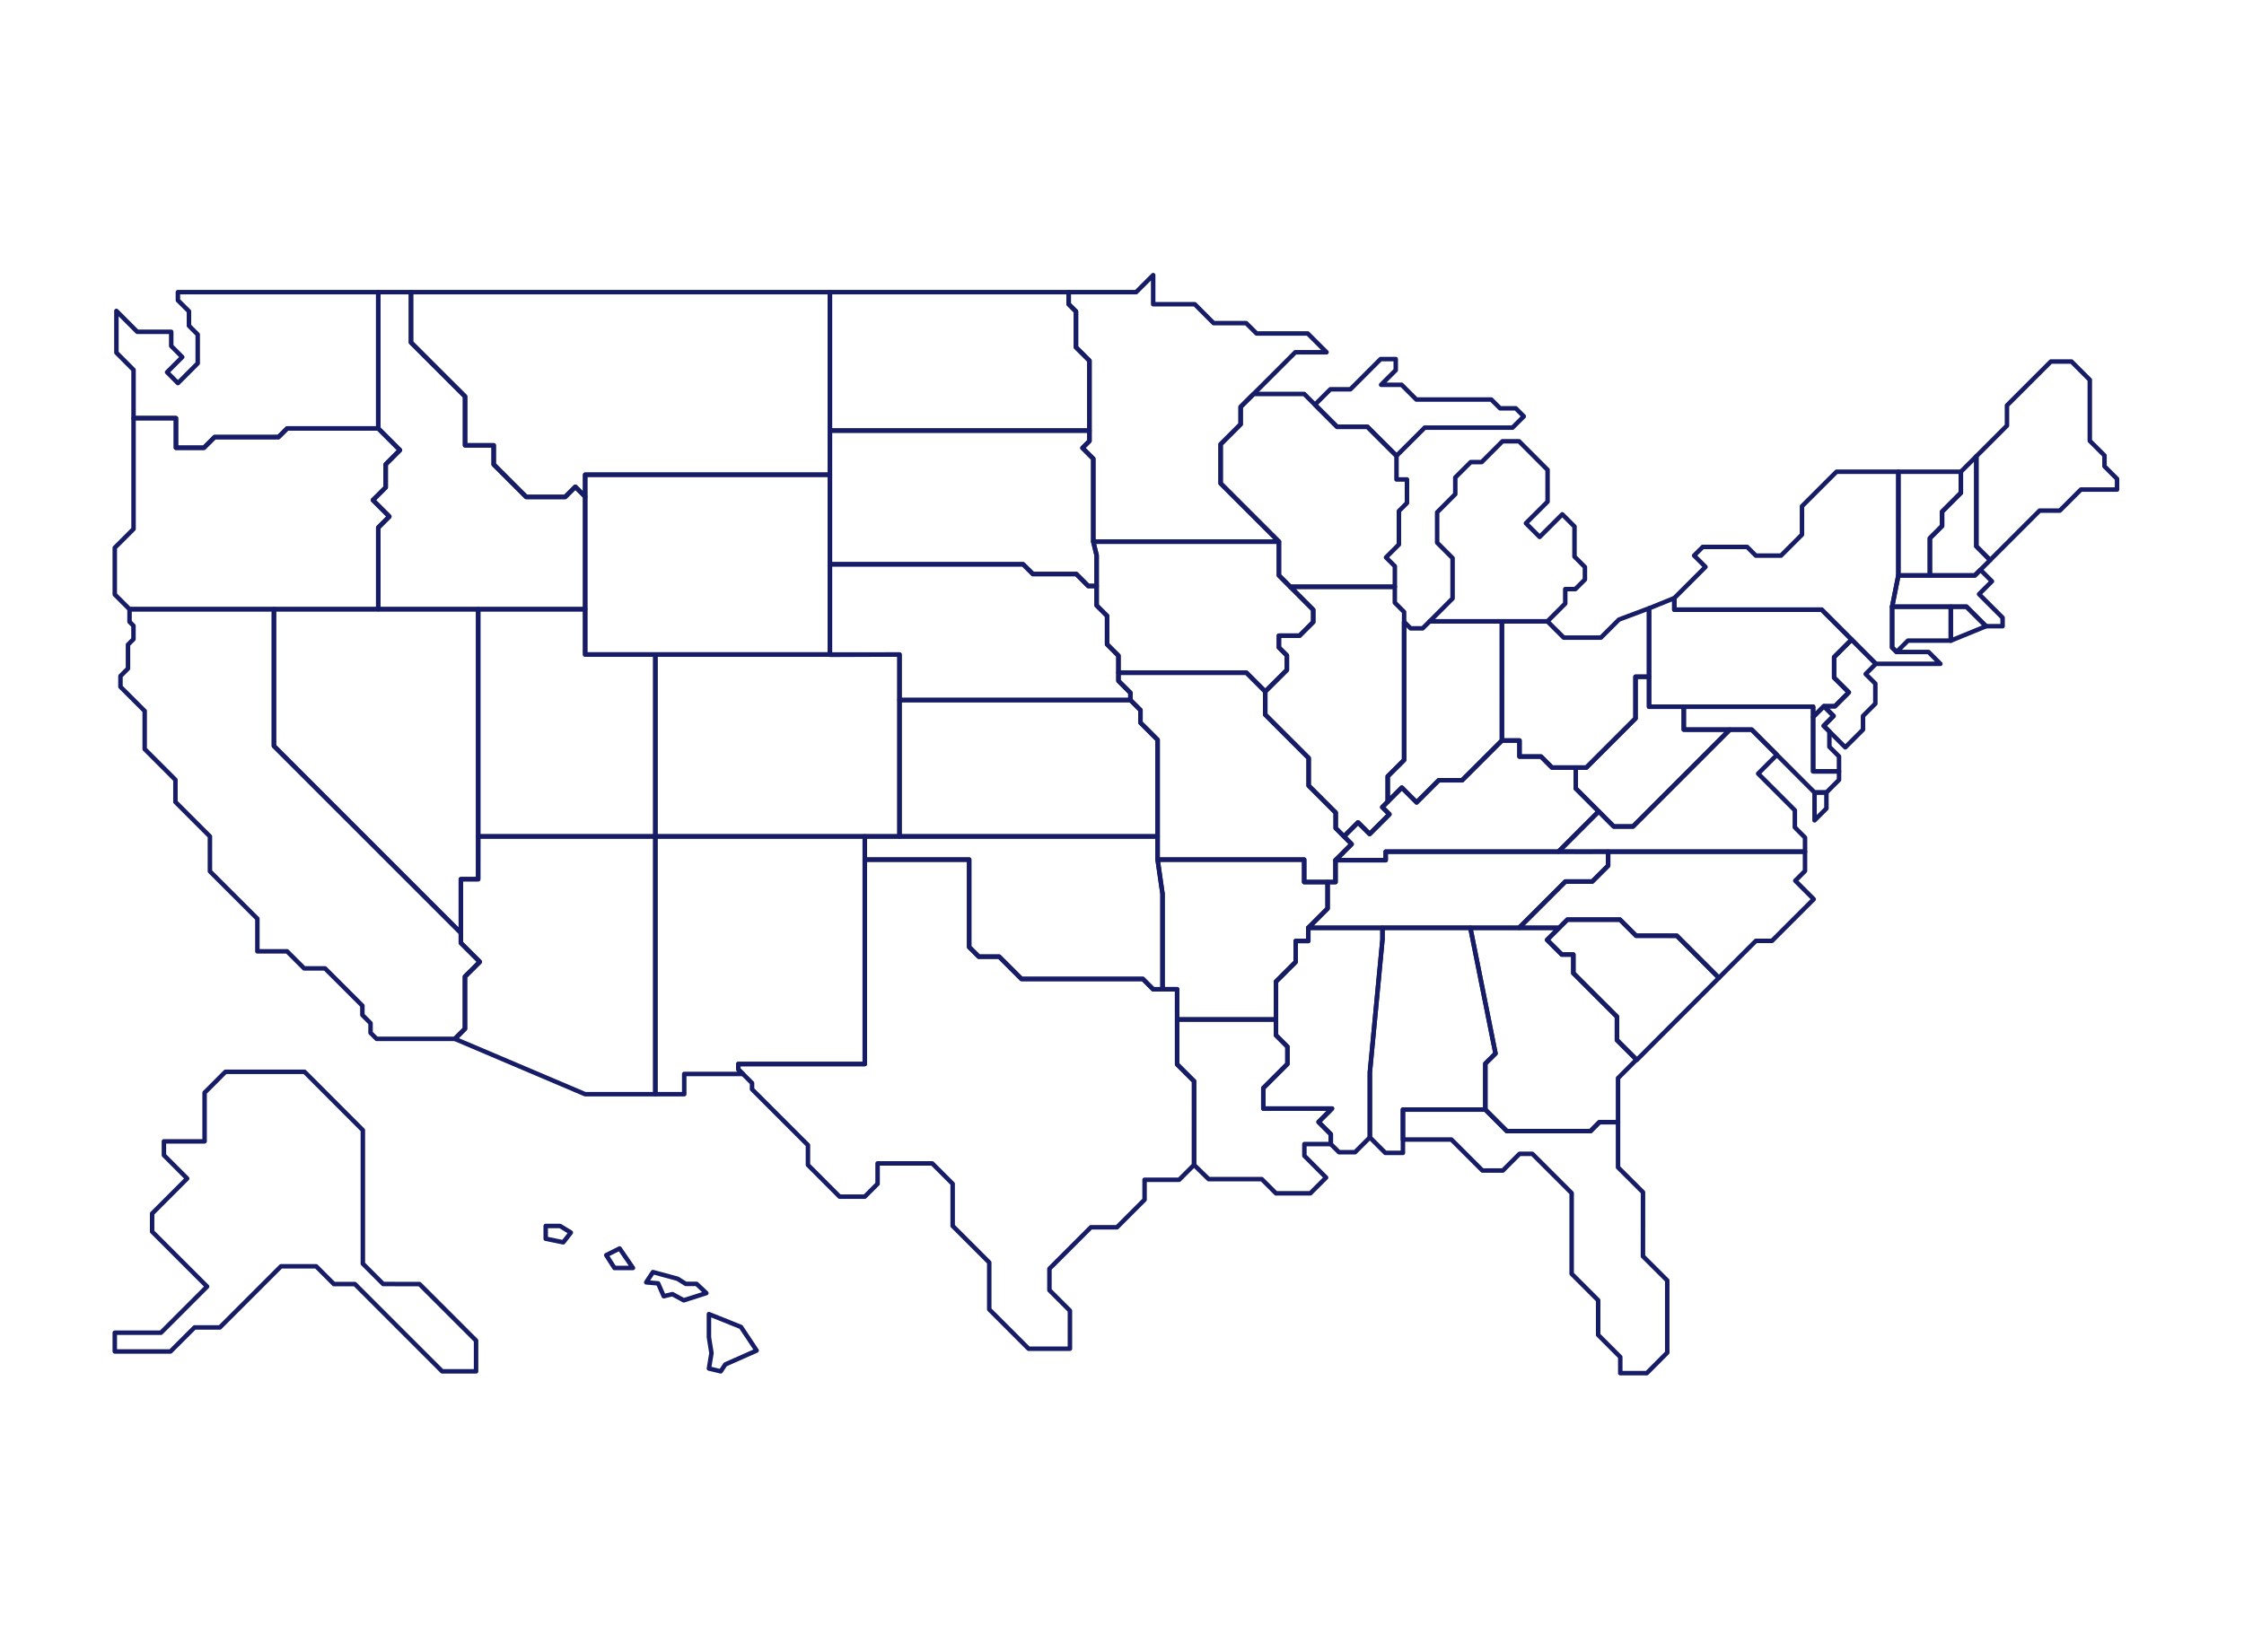 <svg id="img-new-usmap" xmlns="http://www.w3.org/2000/svg" viewBox="0 0 500 368.195">
  <rect id="bg" width="500" height="368.195" style="fill: #fff"/>
  <g id="Layer_1" data-name="Layer 1">
    <path id="Path_623" data-name="Path 623" d="M360.522,250.111v10.068l5.567,5.558-.009,14.26,5.411,5.397V301.48l-4.565,4.573h-5.902v-3.598l-4.928-4.928v-7.72l-5.903-5.903V265.921l-8.757-8.75h-2.863l-3.714,3.714H330.312l-6.922-6.908H312.599V247.31h18.356l4.786,4.786H354.392l1.977-1.985Z" style="fill: none;stroke: #171c66;stroke-linecap: round;stroke-linejoin: round"/>
    <path id="Path_624" data-name="Path 624" d="M347.403,206.788l-2.686,2.694,3.271,3.271h2.579v4.145l9.714,9.714v5.203l4.361,4.361-4.122,4.122v9.821h-4.145l-1.977,1.985H335.747l-4.786-4.786V237.07l2.269-2.26-5.609-28.022Z" style="fill: none;stroke: #171c66;stroke-linecap: round;stroke-linejoin: round"/>
    <path id="Path_625" data-name="Path 625" d="M349.239,204.962h11.717l3.598,3.598H373.62l9.377,9.386-18.284,18.284-4.431-4.422v-5.203l-9.714-9.714v-4.145H347.99l-3.271-3.259Z" style="fill: none;stroke: #171c66;stroke-linecap: round;stroke-linejoin: round"/>
    <rect id="Rectangle_613" data-name="Rectangle 613" x="130.381" y="105.8" width="54.535" height="40.071" style="fill: none;stroke: #171c66;stroke-linecap: round;stroke-linejoin: round"/>
    <path id="Path_626" data-name="Path 626" d="M102.692,207.923,61.035,166.266V135.776H28.862v2.809l.877.877v3.005l-1.223,1.215v5.323l-1.675,1.679v2.394l5.397,5.389v8.491L39.09,173.809v4.928l7.684,7.686v7.782l10.574,10.565v7.268H63.969l3.794,3.794h4.654l4.13,4.122,4.201,4.201v2.072l1.817,1.826v2.145l1.356,1.347h17.443l2.243-2.243V217.673l3.305-3.297-4.218-4.218Z" style="fill: none;stroke: #171c66;stroke-linecap: round;stroke-linejoin: round"/>
    <path id="Path_627" data-name="Path 627" d="M84.283,135.776V117.585l2.464-2.464-3.652-3.652,2.845-2.836v-5.137l3.173-3.173-4.836-4.835H63.986L62.054,97.42H47.821l-2.376,2.375H39.205V93.198H29.757V117.9l-4.184,4.184v10.409l3.288,3.288Z" style="fill: none;stroke: #171c66;stroke-linecap: round;stroke-linejoin: round"/>
    <path id="Path_628" data-name="Path 628" d="M102.693,195.957v11.966L61.035,166.266V135.776h45.512V195.957Z" style="fill: none;stroke: #171c66;stroke-linecap: round;stroke-linejoin: round"/>
    <path id="Path_629" data-name="Path 629" d="M106.547,186.421h39.475v57.451h-15.658l-29.013-12.328,2.243-2.243V217.672l3.305-3.297-4.218-4.218V195.957h3.856Z" style="fill: none;stroke: #171c66;stroke-linecap: round;stroke-linejoin: round"/>
    <path id="Path_630" data-name="Path 630" d="M249.209,151.756V146.138l-2.533-2.533v-6.332l-2.329-2.329v-4.335h-1.87l-2.658-2.668h-9.671l-2.184-2.171H184.916v20.172l15.511-.062v10.147h51.442v-1.612Z" style="fill: none;stroke: #171c66;stroke-linecap: round;stroke-linejoin: round"/>
    <path id="Path_631" data-name="Path 631" d="M256.929,220.481h2.1V199.228l-1.1-7.676v-5.131H192.688v5.167h23.257v19.49l2.145,2.145h4.547l4.963,4.963h27.041Z" style="fill: none;stroke: #171c66;stroke-linecap: round;stroke-linejoin: round"/>
    <path id="Path_632" data-name="Path 632" d="M305.225,253.505l3.454,3.454h3.914v-9.652h18.356V237.06l2.269-2.26-5.601-28.016H308.034v2.617l-2.809,29.589Z" style="fill: none;stroke: #171c66;stroke-linecap: round;stroke-linejoin: round"/>
    <path id="Path_633" data-name="Path 633" d="M338.478,206.787l10.325-10.317h5.987l3.528-3.528v-3.128H308.751V191.72H297.575v4.875h-1.764v5.894l-4.299,4.299Z" style="fill: none;stroke: #171c66;stroke-linecap: round;stroke-linejoin: round"/>
    <path id="Path_634" data-name="Path 634" d="M287.49,130.777l-2.526-2.526v-7.525H243.599l.745,3.049v11.168l2.332,2.332v6.332l2.533,2.533v3.796h28.513l4.201,4.201,4.813-4.803v-3.249l-1.773-1.773v-2.632h4.605l3.041-3.041v-2.73Z" style="fill: none;stroke: #171c66;stroke-linecap: round;stroke-linejoin: round"/>
    <path id="Path_635" data-name="Path 635" d="M402.187,189.815v4.307l-2.171,2.171,4.112,4.113-9.306,9.297h-3.59l-8.234,8.242-9.377-9.386h-9.067l-3.598-3.598h-11.717l-1.835,1.826h-8.925l10.325-10.317H354.79l3.528-3.528v-3.128Z" style="fill: none;stroke: #171c66;stroke-linecap: round;stroke-linejoin: round"/>
    <path id="Path_636" data-name="Path 636" d="M421.597,135.218h16.565l4.366,4.352h3.684v-1.896l-5.247-5.247,2.871-2.863-2.564-2.562-1.249,1.255h-17.04Z" style="fill: none;stroke: #171c66;stroke-linecap: round;stroke-linejoin: round"/>
    <path id="Path_637" data-name="Path 637" d="M422.59,145.312l2.526-2.526h9.556v-7.569H421.597v9.095Z" style="fill: none;stroke: #171c66;stroke-linecap: round;stroke-linejoin: round"/>
    <path id="Path_638" data-name="Path 638" d="M434.671,135.218h3.489l4.361,4.352-7.853,3.217Z" style="fill: none;stroke: #171c66;stroke-linecap: round;stroke-linejoin: round"/>
    <path id="Path_639" data-name="Path 639" d="M299.463,186.422l3.128-3.128,2.597,2.588,4.396-4.396L307.998,179.9l4.352-4.352,3.297,3.297,4.928-4.928h5.212l8.872-8.872h3.909v3.581h4.803l2.437,2.447h5.296v4.662l5.114,5.114-8.97,8.97H308.755v1.9H297.575l3.59-3.59Z" style="fill: none;stroke: #171c66;stroke-linecap: round;stroke-linejoin: round"/>
    <path id="Path_640" data-name="Path 640" d="M91.578,65.11h93.338v40.699H130.381v4.875l-2.188-2.188-2.26,2.26h-8.688l-7.241-7.241v-4.26h-6.382V88.367L91.578,76.331Z" style="fill: none;stroke: #171c66;stroke-linecap: round;stroke-linejoin: round"/>
    <path id="Path_641" data-name="Path 641" d="M242.748,80.39l-3.005-2.993v-7.98l-1.622-1.622V65.11H184.916V95.971H242.748Z" style="fill: none;stroke: #171c66;stroke-linecap: round;stroke-linejoin: round"/>
    <rect id="Rectangle_614" data-name="Rectangle 614" x="146.024" y="145.88" width="54.393" height="40.541" style="fill: none;stroke: #171c66;stroke-linecap: round;stroke-linejoin: round"/>
    <path id="Path_642" data-name="Path 642" d="M130.381,135.776V145.88H146.024v40.543H106.547V135.776Z" style="fill: none;stroke: #171c66;stroke-linecap: round;stroke-linejoin: round"/>
    <path id="Path_643" data-name="Path 643" d="M165.532,239.361l-1.028-1.019v-1.188h28.184V186.421H146.024v57.451h6.435v-4.511Z" style="fill: none;stroke: #171c66;stroke-linecap: round;stroke-linejoin: round"/>
    <path id="Path_644" data-name="Path 644" d="M63.987,95.484H84.283V65.11H39.639v1.817l2.464,2.455v3.224l1.95,1.95v6.426l-4.405,4.405-2.418-2.428,3.377-3.377-2.455-2.464V73.956H30.591l-4.654-4.662v9.31l3.82,3.834v10.76h9.448v6.59h6.24l2.375-2.375H62.054Z" style="fill: none;stroke: #171c66;stroke-linecap: round;stroke-linejoin: round"/>
    <path id="Path_645" data-name="Path 645" d="M254.11,161.071l3.82,3.82v21.53H200.426v-30.395h51.442l2.243,2.243Z" style="fill: none;stroke: #171c66;stroke-linecap: round;stroke-linejoin: round"/>
    <path id="Path_646" data-name="Path 646" d="M259.03,220.481h3.252v16.733l3.775,3.767v18.651l-3.324,3.315h-7.702v4.441L248.88,273.54h-5.814l-9.236,9.236v4.777l4.565,4.565V300.6h-9.217l-8.757-8.757V281.384l-8.154-8.154v-9.386l-4.556-4.547H195.541v4.556l-2.854,2.854h-5.61l-7.055-7.063v-4.422l-12.453-12.444v-1.382l-2.039-2.039-1.028-1.019v-1.188H192.686V191.588h23.257v19.49l2.145,2.145h4.547l4.963,4.963h27.041l2.287,2.296Z" style="fill: none;stroke: #171c66;stroke-linecap: round;stroke-linejoin: round"/>
    <path id="Path_647" data-name="Path 647" d="M238.121,65.11h15.032l3.794-3.794v6.488h9.262l4.21,4.218h7.253l2.313,2.303h11.398l4.192,4.184H288.618l-12.182,12.18v3.873L271.978,99.02v8.721l12.99,12.983H243.599V102.246l-2.402-2.402,1.551-1.551V80.39l-3.005-2.993v-7.98l-1.622-1.622Z" style="fill: none;stroke: #171c66;stroke-linecap: round;stroke-linejoin: round"/>
    <path id="Path_648" data-name="Path 648" d="M281.923,154.132V159.29l9.671,9.671v6.152l6.027,6.018v3.448l3.545,3.554-3.59,3.59v4.875h-6.984v-5.008H257.936V164.892l-3.82-3.82v-2.801l-2.243-2.243v-1.612l-2.658-2.659v-1.827h28.512Z" style="fill: none;stroke: #171c66;stroke-linecap: round;stroke-linejoin: round"/>
    <path id="Path_649" data-name="Path 649" d="M295.811,196.595v5.894l-4.299,4.299V209.73h-2.809v4.662l-4.396,4.396v8.429H262.283V220.48H259.03V199.227l-1.099-7.64h32.661v5.008Z" style="fill: none;stroke: #171c66;stroke-linecap: round;stroke-linejoin: round"/>
    <path id="Path_650" data-name="Path 650" d="M284.307,227.218v3.518l2.553,2.552v3.847l-5.371,5.371v4.573h15.298L293.8,250.073l2.721,2.721v2.198H290.64v2.615l4.836,4.848-3.518,3.518h-7.649l-3.164-3.164H269.311l-3.252-3.173V240.984l-3.775-3.767v-9.999Z" style="fill: none;stroke: #171c66;stroke-linecap: round;stroke-linejoin: round"/>
    <path id="Path_651" data-name="Path 651" d="M291.514,206.788h16.525v2.614l-2.809,29.589v14.507l-3.315,3.315h-3.559l-1.831-1.818v-2.198l-2.721-2.721,2.987-2.994H281.489v-4.573l5.371-5.371v-3.846l-2.553-2.553V218.788l4.396-4.396V209.73h2.809Z" style="fill: none;stroke: #171c66;stroke-linecap: round;stroke-linejoin: round"/>
    <path id="Path_652" data-name="Path 652" d="M239.814,127.941l2.658,2.668h1.874v-6.834l-.748-3.05V102.246l-2.402-2.402,1.551-1.551V95.971H184.916v29.797h43.048l2.181,2.171Z" style="fill: none;stroke: #171c66;stroke-linecap: round;stroke-linejoin: round"/>
    <path id="Path_653" data-name="Path 653" d="M312.856,138.595l1.453,1.454h2.677l1.569-1.56H334.65v26.545l-8.881,8.872h-5.203l-4.928,4.928-3.297-3.297-3.137,3.137v-5.641l3.652-3.643Z" style="fill: none;stroke: #171c66;stroke-linecap: round;stroke-linejoin: round"/>
    <path id="Path_654" data-name="Path 654" d="M334.65,138.488h10.14l3.634,3.626h8.278l4.03-4.024,6.701-2.509v15.254h-3.013v9.289l-10.946,10.946h-7.667l-2.437-2.446h-4.803v-3.581h-3.909Z" style="fill: none;stroke: #171c66;stroke-linecap: round;stroke-linejoin: round"/>
    <path id="Path_655" data-name="Path 655" d="M318.555,138.488l5.105-5.105V124.39l-3.439-3.439v-6.765l4.041-4.05v-3.714l3.439-3.43h2.437l4.644-4.644h3.679l6.363,6.373v7.091l-4.822,4.812,3.058,3.049,5.043-5.043,2.721,2.721v6.71l2.322,2.322v2.783l-2.128,2.128h-2.253v3.224h0l-3.971,3.971Z" style="fill: none;stroke: #171c66;stroke-linecap: round;stroke-linejoin: round"/>
    <path id="Path_656" data-name="Path 656" d="M287.488,130.777h23.298v3.545l2.072,2.072v32.998l-3.643,3.643v5.641L307.994,179.9l1.587,1.587-4.396,4.396-1.321-1.311-1.277-1.277-3.128,3.128-1.842-1.842v-3.455l-6.027-6.018V168.955l-9.671-9.671v-5.158l4.813-4.803v-3.239l-1.773-1.773v-2.632h4.605l3.041-3.04v-2.731Z" style="fill: none;stroke: #171c66;stroke-linecap: round;stroke-linejoin: round"/>
    <path id="Path_657" data-name="Path 657" d="M284.964,128.251v-7.525L271.979,107.738V99.02l4.458-4.458V90.689l2.89-2.878h11.274l7.321,7.321h6.763l6.479,6.47v5.256h2.332v5.247l-1.8,1.8v7.463l-2.871,2.863,1.968,1.968V130.78H287.49Z" style="fill: none;stroke: #171c66;stroke-linecap: round;stroke-linejoin: round"/>
    <path id="Path_658" data-name="Path 658" d="M292.993,90.193l3.439-3.43h4.467l6.727-6.736h3.368V82.5l-3.262,3.262h4.573l3.279,3.288h16.707l1.95,1.95h3.483l1.8,1.8-2.517,2.517H317.42v.026l-6.259,6.256-6.479-6.471h-6.762Z" style="fill: none;stroke: #171c66;stroke-linecap: round;stroke-linejoin: round"/>
    <path id="Path_659" data-name="Path 659" d="M356.224,180.845l3.35,3.36h4.29L376.37,171.699l9.076-9.085h4.848l5.628,5.628-4.175,4.184,8.174,8.174v3.799l2.269,2.277v3.137H347.254Z" style="fill: none;stroke: #171c66;stroke-linecap: round;stroke-linejoin: round"/>
    <path id="Path_660" data-name="Path 660" d="M375.172,162.613V157.512h-7.738v-6.678h-3.013v9.289l-2.783,2.783-8.163,8.163h-2.367v4.662l5.114,5.114,3.35,3.36h4.29l21.582-21.591Z" style="fill: none;stroke: #171c66;stroke-linecap: round;stroke-linejoin: round"/>
    <path id="Path_661" data-name="Path 661" d="M404.005,171.92h5.757v-3.324l-2.145-2.145v-3.422l-1.266-1.258,2.198-2.198-2.162-2.162-2.39,2.395Z" style="fill: none;stroke: #171c66;stroke-linecap: round;stroke-linejoin: round"/>
    <path id="Path_662" data-name="Path 662" d="M375.172,157.518h28.823v14.403h5.771v1.888l-2.809,2.818h-2.648l-14.013-14.013H375.172Z" style="fill: none;stroke: #171c66;stroke-linecap: round;stroke-linejoin: round"/>
    <path id="Path_663" data-name="Path 663" d="M406.956,180.19l-2.648,2.648v-6.217h2.648Z" style="fill: none;stroke: #171c66;stroke-linecap: round;stroke-linejoin: round"/>
    <path id="Path_664" data-name="Path 664" d="M406.389,157.411h2.464l3.094-3.094-3.271-3.271v-4.59l3.9-3.9-6.678-6.678H373.065V133.303l-5.63,2.28v21.936h36.56v2.287Z" style="fill: none;stroke: #171c66;stroke-linecap: round;stroke-linejoin: round"/>
    <path id="Path_665" data-name="Path 665" d="M412.574,142.556l5.397,5.397-2.269,2.269,2.154,2.145v4.467l-2.747,2.747v3.031l-3.953,3.953-4.803-4.795,2.198-2.198-2.162-2.162h2.464l3.094-3.094-3.271-3.271v-4.59Z" style="fill: none;stroke: #171c66;stroke-linecap: round;stroke-linejoin: round"/>
    <path id="Path_666" data-name="Path 666" d="M373.063,133.303l6.948-6.948-2.533-2.533,1.922-1.925h9.891l1.941,1.941h5.601l4.68-4.68v-6.332l7.693-7.684h13.783V128.251l-1.392,6.967v9.095l.992,1.002h7.126l2.632,2.641H417.973l-12.072-12.074H373.063Z" style="fill: none;stroke: #171c66;stroke-linecap: round;stroke-linejoin: round"/>
    <path id="Path_667" data-name="Path 667" d="M422.989,105.145h13.924v4.707l-4.184,4.192v3.19l-2.721,2.721v8.296h-7.023Z" style="fill: none;stroke: #171c66;stroke-linecap: round;stroke-linejoin: round"/>
    <path id="Path_668" data-name="Path 668" d="M443.437,124.838l-3.413,3.413H430.008v-8.296l2.721-2.721v-3.19l4.184-4.192v-4.707l3.447-3.448v20.066Z" style="fill: none;stroke: #171c66;stroke-linecap: round;stroke-linejoin: round"/>
    <path id="Path_669" data-name="Path 669" d="M440.361,101.697l6.825-6.833V90.361l9.786-9.786h4.585l4.086,4.086V98.258l3.271,3.262V103.93l2.801,2.809v2.375h-8.059l-4.688,4.688h-4.503l-11.034,11.034-3.069-3.079Z" style="fill: none;stroke: #171c66;stroke-linecap: round;stroke-linejoin: round"/>
    <path id="Path_670" data-name="Path 670" d="M130.381,110.684v25.092H84.284v-18.191l2.464-2.464-3.652-3.657,2.845-2.836v-5.133l3.173-3.173-4.835-4.835V65.11h7.295V76.331l12.05,12.036V99.26h6.382v4.26l7.241,7.241h8.686l2.26-2.26Z" style="fill: none;stroke: #171c66;stroke-linecap: round;stroke-linejoin: round"/>
    <path id="Path_671" data-name="Path 671" d="M80.853,251.901v29.754l4.529,4.529,8.091.009,12.604,12.604v6.851H98.526L79.069,286.191H74.39l-3.942-3.954H62.613l-8.527,8.527L48.99,295.86H43.349l-5.362,5.354H25.573v-4.175H35.864l10.281-10.291L33.896,274.502v-4.024l7.808-7.813-5.181-5.194v-3.084H45.59V243.538l4.644-4.654H67.85Z" style="fill: none;stroke: #171c66;stroke-linecap: round;stroke-linejoin: round"/>
    <path id="Path_672" data-name="Path 672" d="M161.614,304.104l6.976-3.094-3.492-5.256-7.138-2.863v5.15l.568,3.545-.568,3.43,2.632.63Z" style="fill: none;stroke: #171c66;stroke-linecap: round;stroke-linejoin: round"/>
    <path id="Path_673" data-name="Path 673" d="M145.492,283.525l5.486,1.485,1.826,1.143h2.402l2.181,2.056-5.035,1.604-2.517-1.373-1.941.461-1.258-2.863-2.648-.23Z" style="fill: none;stroke: #171c66;stroke-linecap: round;stroke-linejoin: round"/>
    <path id="Path_674" data-name="Path 674" d="M138.056,278.261l2.978,4.343h-4.122l-1.826-2.854Z" style="fill: none;stroke: #171c66;stroke-linecap: round;stroke-linejoin: round"/>
    <path id="Path_675" data-name="Path 675" d="M124.788,273.243l2.402,1.471-1.684,2.171-3.914-.798v-2.845Z" style="fill: none;stroke: #171c66;stroke-linecap: round;stroke-linejoin: round"/>
  </g>
</svg>

